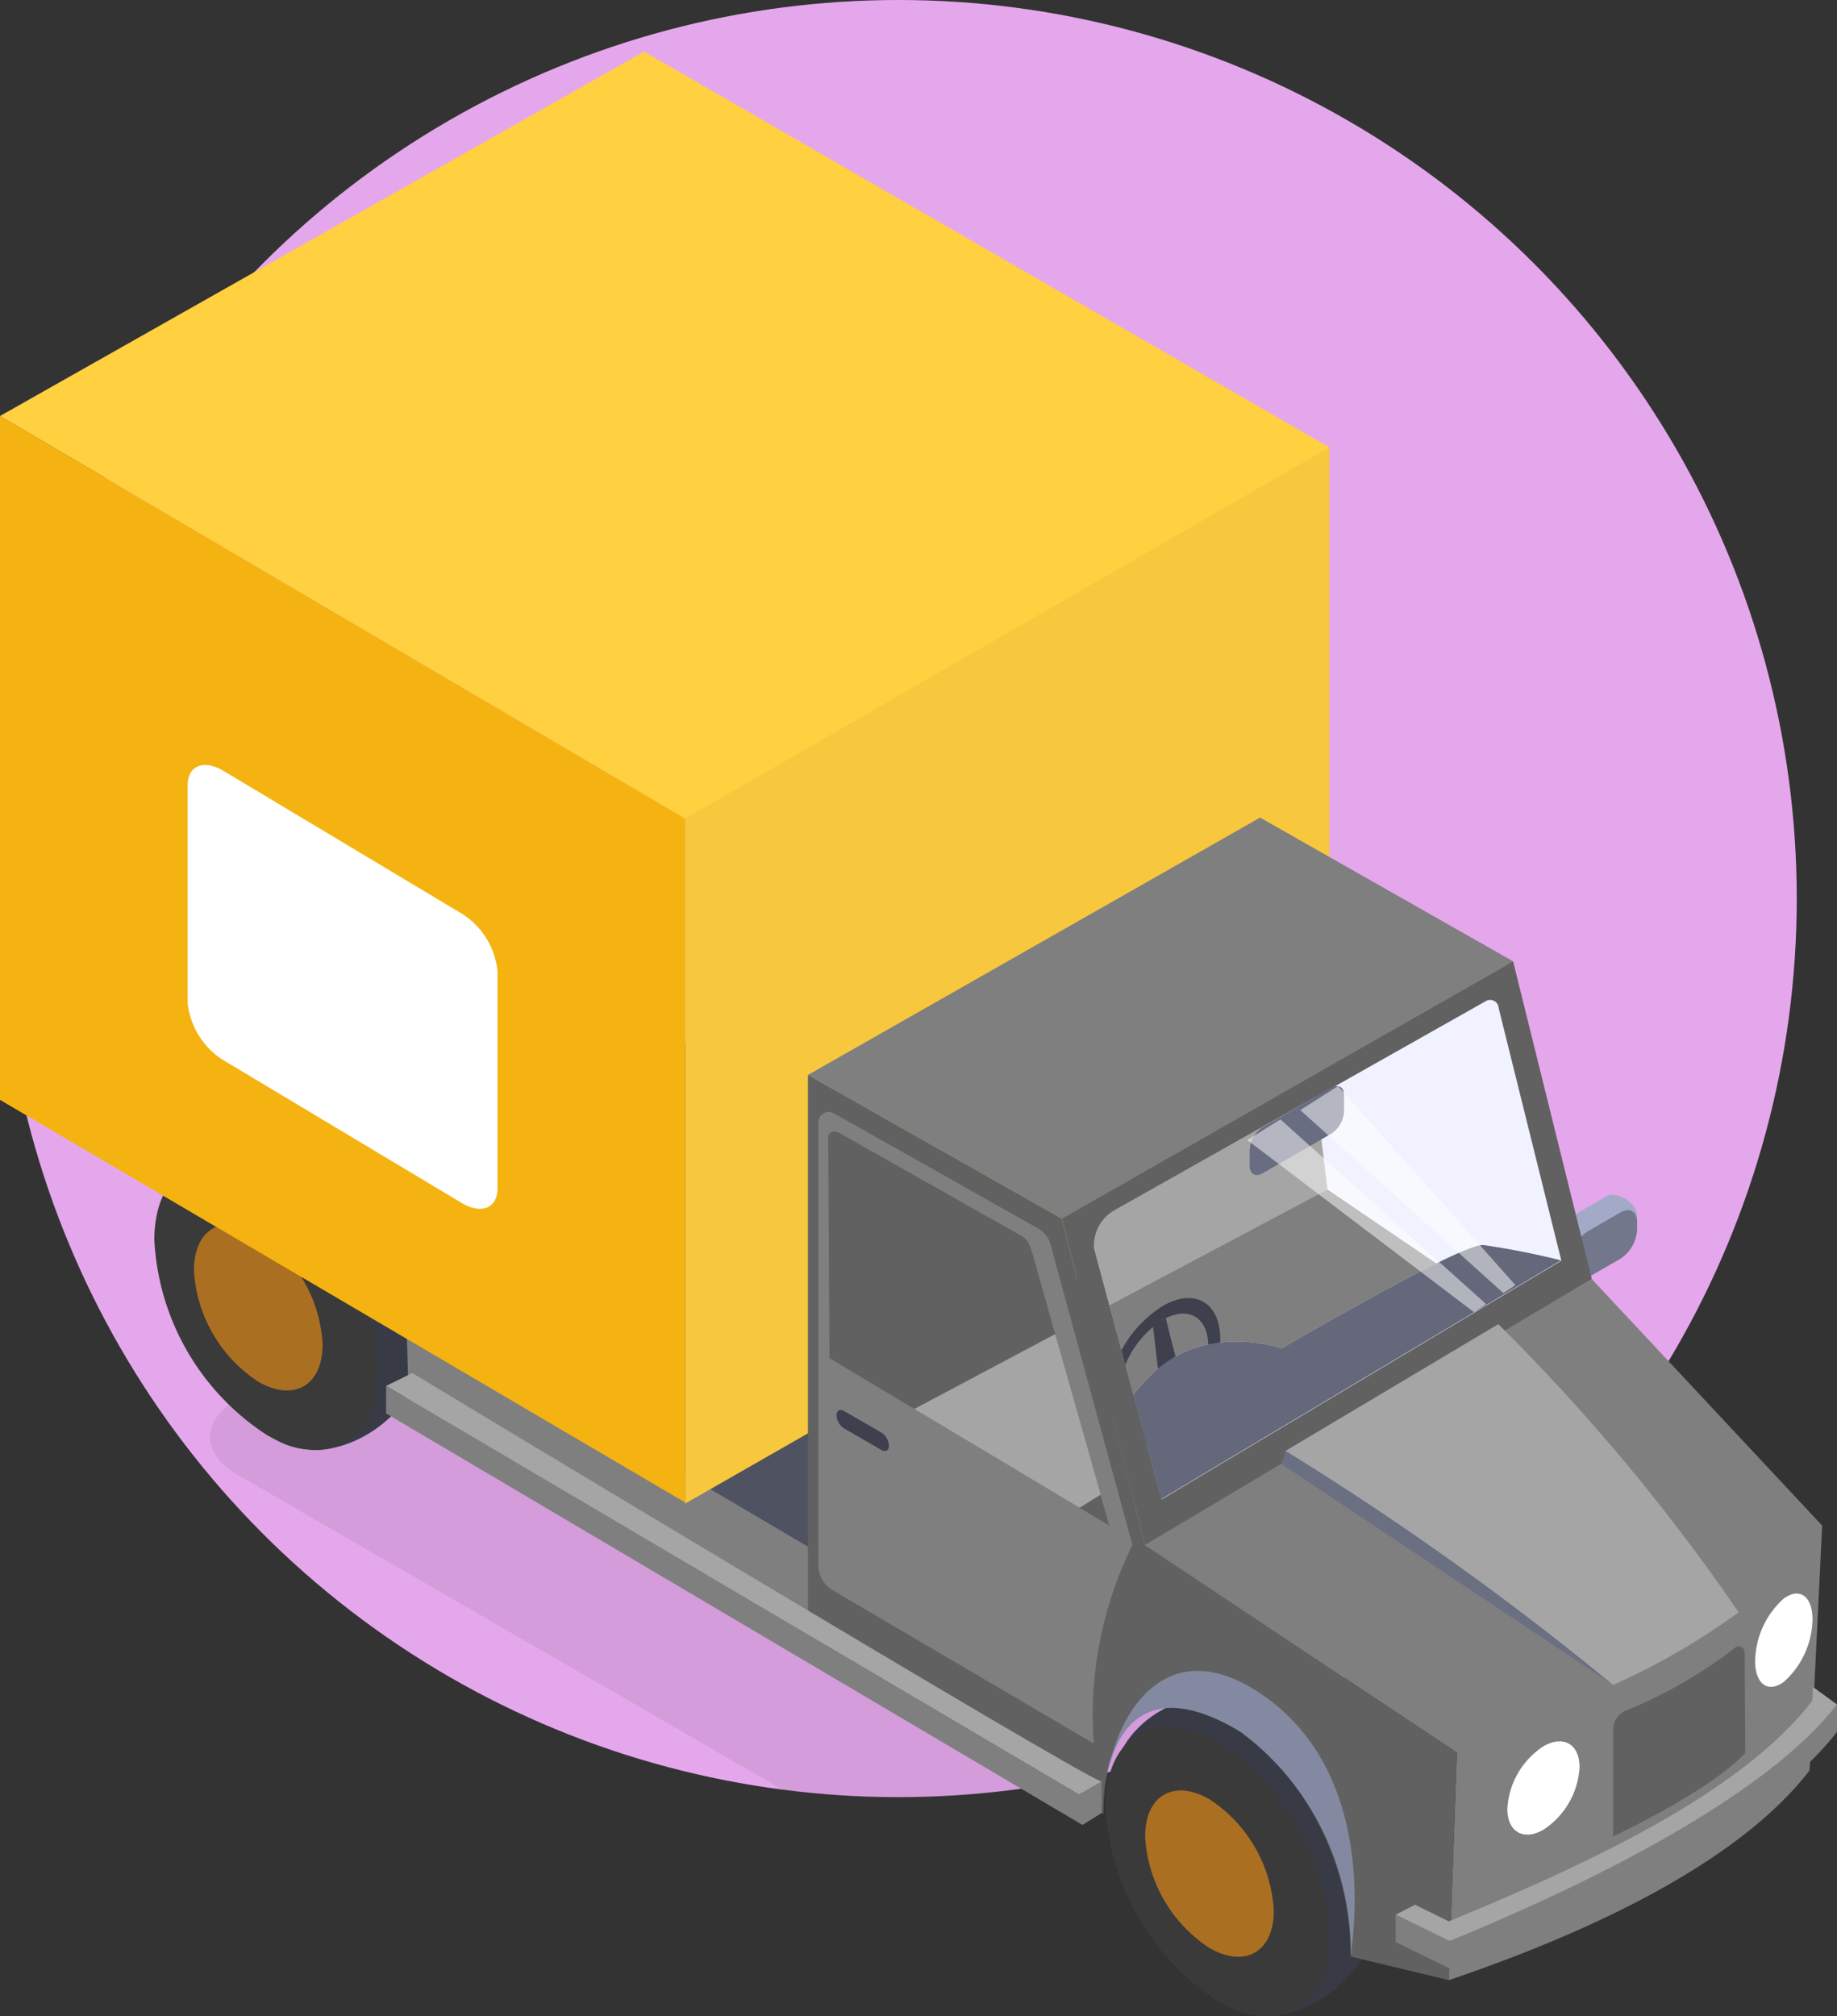 <svg xmlns="http://www.w3.org/2000/svg" xmlns:xlink="http://www.w3.org/1999/xlink" width="83.837" height="92" viewBox="0 0 83.837 92">
  <rect x="0" y="0" width="83.837" height="92" fill="#333333" stroke="none"/>
  <defs>
    <clipPath id="clip-path">
      <rect id="Rectangle_4127" data-name="Rectangle 4127" width="83.837" height="89.644" fill="none"/>
    </clipPath>
    <clipPath id="clip-path-3">
      <rect id="Rectangle_4124" data-name="Rectangle 4124" width="9.818" height="9.448" fill="none"/>
    </clipPath>
    <clipPath id="clip-path-4">
      <rect id="Rectangle_4125" data-name="Rectangle 4125" width="10.901" height="8.8" fill="none"/>
    </clipPath>
  </defs>
  <g id="Group_34546" data-name="Group 34546" transform="translate(-932 -928)">
    <circle id="Ellipse_27" data-name="Ellipse 27" cx="41" cy="41" r="41" transform="translate(932 928)" fill="#e5a7ec"/>
    <g id="Group_10370" data-name="Group 10370" transform="translate(932 930.356)">
      <g id="Group_10368" data-name="Group 10368" clip-path="url(#clip-path)">
        <g id="Group_10367" data-name="Group 10367">
          <g id="Group_10366" data-name="Group 10366" clip-path="url(#clip-path)">
            <path id="Path_6099" data-name="Path 6099" d="M80.078,427.735l41.608,24.023a6.523,6.523,0,0,0,5.9,0l18.4-10.626c1.63-.941,1.63-2.467,0-3.408L104.385,413.7a6.523,6.523,0,0,0-5.9,0l-18.4,10.626c-1.63.941-1.63,2.467,0,3.408" transform="translate(-69.275 -362.82)" fill="#363737" opacity="0.1"/>
            <path id="Path_6100" data-name="Path 6100" d="M582.794,433.243l1.035-1.289c.5-.29,1.419-.635,1.419-1.215v-.42c0-.579-.918-1.173-1.419-.883l-1.781,1.028a2.028,2.028,0,0,0-.9,1.986,1.261,1.261,0,0,0,1.571.828.206.206,0,0,0,.074-.035" transform="translate(-510.532 -377.197)" fill="#a2aac7"/>
            <path id="Path_6101" data-name="Path 6101" d="M590.9,438.183l1.495-.863a1.686,1.686,0,0,0,.763-1.321v-.352c0-.486-.341-.684-.763-.44l-1.495.863a1.686,1.686,0,0,0-.763,1.321v.352c0,.486.341.684.763.44" transform="translate(-518.444 -382.241)" fill="#72778c"/>
            <path id="Path_6102" data-name="Path 6102" d="M60.254,409.086c0,3.26,2.422,8.189,5.245,9.818s6.783-1.214,6.966-4.469a9.073,9.073,0,0,0-5.046-9.11c-3.187-1.656-7.165.5-7.165,3.761" transform="translate(-52.934 -355.581)" fill="#383b45"/>
            <path id="Path_6103" data-name="Path 6103" d="M57.992,420.181a11.3,11.3,0,0,0,5.111,8.853c2.823,1.63,5.111.309,5.111-2.951A11.3,11.3,0,0,0,63.1,417.23c-2.823-1.63-5.111-.308-5.111,2.951" transform="translate(-50.947 -365.928)" fill="#3a3a3a"/>
            <path id="Path_6104" data-name="Path 6104" d="M72.86,442.506a6.49,6.49,0,0,0,2.936,5.086c1.622.936,2.936.177,2.936-1.7a6.49,6.49,0,0,0-2.936-5.085c-1.622-.936-2.936-.177-2.936,1.7" transform="translate(-64.008 -386.904)" fill="#ab6f21"/>
            <path id="Path_6105" data-name="Path 6105" d="M152.711,476.934l20,11.78L194.737,476,152.6,472.626Z" transform="translate(-134.059 -415.207)" fill="#7f7f7f"/>
            <path id="Path_6106" data-name="Path 6106" d="M71.38,333.721l12.805-7.393,13.239,7.48A2.5,2.5,0,0,0,99.9,333.8l2.785-1.608,20.7,11.036-22.025,12.716L81.247,344.1l.975-.377a2.1,2.1,0,0,0,0-3.773Z" transform="translate(-62.708 -286.682)" fill="#4f5261"/>
            <path id="Path_6107" data-name="Path 6107" d="M417.564,621.773c0,3.26,2.422,8.189,5.245,9.818s6.783-1.214,6.966-4.469a9.073,9.073,0,0,0-5.046-9.11c-3.187-1.656-7.165.5-7.165,3.761" transform="translate(-366.834 -542.428)" fill="#383b45"/>
            <path id="Path_6108" data-name="Path 6108" d="M415.3,632.868a11.3,11.3,0,0,0,5.111,8.853c2.823,1.63,5.111.309,5.111-2.951a11.3,11.3,0,0,0-5.111-8.853c-2.823-1.63-5.111-.308-5.111,2.951" transform="translate(-364.847 -552.775)" fill="#3a3a3a"/>
            <path id="Path_6109" data-name="Path 6109" d="M430.171,655.194a6.49,6.49,0,0,0,2.936,5.086c1.622.936,2.936.177,2.936-1.7a6.489,6.489,0,0,0-2.936-5.086c-1.622-.936-2.936-.177-2.936,1.7" transform="translate(-377.909 -573.753)" fill="#ab6f21"/>
            <path id="Path_6110" data-name="Path 6110" d="M257.377,196.8l29.4-16.818V148.6l-29.4,16.819Z" transform="translate(-226.108 -130.55)" fill="#f7c73e"/>
            <path id="Path_6111" data-name="Path 6111" d="M0,16.627,31.272,35l29.4-16.942L29.4,0Z" transform="translate(-0.003 0)" fill="#ffd040"/>
            <path id="Path_6112" data-name="Path 6112" d="M0,168.056l31.268,18.369v-31.2L0,136.855Z" transform="translate(0 -120.228)" fill="#f4b311"/>
            <path id="Path_6113" data-name="Path 6113" d="M561.282,553.573l-.419,8.61-.159,2.567c-2.976,3.854-9.08,7.057-16.462,9.564l.371-10.386Z" transform="translate(-478.122 -486.319)" fill="#7f7f7f"/>
            <path id="Path_6114" data-name="Path 6114" d="M612.014,603.786c-1.625,1.759-6.032,3.81-6.032,3.81v-4.88a.927.927,0,0,1,.582-.859,21.086,21.086,0,0,0,4.99-2.874.266.266,0,0,1,.43.207Z" transform="translate(-532.361 -526.162)" fill="#616161"/>
            <path id="Path_6115" data-name="Path 6115" d="M566.235,637.689c0,1.051.738,1.477,1.648.951a3.643,3.643,0,0,0,1.648-2.854c0-1.051-.738-1.477-1.648-.951a3.642,3.642,0,0,0-1.648,2.854" transform="translate(-497.443 -557.511)" fill="#fff"/>
            <path id="Path_6116" data-name="Path 6116" d="M659.321,582.174c0,1.051.586,1.477,1.309.951a3.91,3.91,0,0,0,1.309-2.854c0-1.051-.586-1.477-1.309-.951a3.908,3.908,0,0,0-1.309,2.854" transform="translate(-579.22 -508.74)" fill="#fff"/>
            <path id="Path_6117" data-name="Path 6117" d="M444.256,482.592c8.075-3.065,13.859-6.313,16.669-10.355l-10.513-11.248-20.406,12.129Z" transform="translate(-377.764 -404.982)" fill="#7f7f7f"/>
            <path id="Path_6118" data-name="Path 6118" d="M335.689,294.233,315.1,305.975l-11.591-6.558,20.635-11.742Z" transform="translate(-266.635 -252.726)" fill="#7f7f7f"/>
            <path id="Path_6119" data-name="Path 6119" d="M402.686,368.284l20.392-12.135-3.593-14.5-20.592,11.74Z" transform="translate(-350.431 -300.144)" fill="#616161"/>
            <path id="Path_6120" data-name="Path 6120" d="M411.047,367.49l.7,2.61.026.1.059.217.232.869.233.864.176.654.367,1.372.438,1.637.176.654.223.833.44,1.639,18.245-10.891L429.5,356.519a.388.388,0,0,0-.58-.316L421.2,360.56l-9.219,5.2a1.849,1.849,0,0,0-.93,1.729" transform="translate(-361.105 -312.883)" fill="#f0f2ff"/>
            <path id="Path_6121" data-name="Path 6121" d="M333.123,415.241l-14.236-9.469-3.794-14.893-11.588-6.556v25.808l13.483,7.905c0-9.748,11.321-3.415,11.286,6.511l4.478,1.079Z" transform="translate(-266.632 -337.632)" fill="#616161"/>
            <path id="Path_6122" data-name="Path 6122" d="M426.133,621.175c0-.287,1.521-8.337-4.226-12.073-4.6-2.992-6.889,1.673-7.011,4.963,0,0,.053-6.831,6.21-3.142a12.468,12.468,0,0,1,5.026,10.252" transform="translate(-364.491 -534.259)" fill="#8389a1"/>
            <path id="Path_6123" data-name="Path 6123" d="M317.99,404.254l3.739,13.717a17.516,17.516,0,0,0-1.763,9.058L308.06,420.04a1.352,1.352,0,0,1-.668-1.166V398.686a.476.476,0,0,1,.709-.414l9.326,5.259a1.188,1.188,0,0,1,.563.723" transform="translate(-270.047 -349.831)" fill="#7f7f7f"/>
            <path id="Path_6124" data-name="Path 6124" d="M311.129,405.927,311.186,416l3.2,1.914.667.4.591.353,6.949,4.156,1.361.813-.4-1.408-1.958-6.938-.11-.386c0-.008-.614-2.177-.614-2.177l-.418-1.484c-.149-.471-.212-.646-.508-.824l-6.267-3.54-1.312-.739-.7-.4c-.238-.14-.54-.091-.54.181" transform="translate(-273.33 -356.385)" fill="#616161"/>
            <path id="Path_6125" data-name="Path 6125" d="M481.62,525.516l-.178.6,15.131,10.08-11.621-9.353Z" transform="translate(-422.951 -461.671)" fill="#6a6f82"/>
            <path id="Path_6126" data-name="Path 6126" d="M492.618,477.918a90.721,90.721,0,0,1,10.97,13.147,31.68,31.68,0,0,1-5.728,3.316,134.949,134.949,0,0,0-14.952-10.68Z" transform="translate(-424.238 -419.856)" fill="#a5a5a5"/>
            <path id="Path_6127" data-name="Path 6127" d="M544.437,621.969c-2.976,3.854-10.15,7.7-17.683,10.793l-2.458-1.2v-1.253l2.458,1.2a87.217,87.217,0,0,0,17.683-10.793Z" transform="translate(-460.6 -545.304)" fill="#7f7f7f"/>
            <path id="Path_6128" data-name="Path 6128" d="M543.311,614.759c-2.976,3.854-9.057,6.977-16.59,10.066l-1.54-.759-.883.454,2.458,1.2c7.533-3.089,14.707-6.94,17.682-10.793l-1.1-.8Z" transform="translate(-460.601 -539.513)" fill="#a5a5a5"/>
            <path id="Path_6129" data-name="Path 6129" d="M177.69,514.911c-.858-.178-31.467-18.643-31.467-18.643l-1.191.589L176.659,515.5Z" transform="translate(-127.412 -435.976)" fill="#a5a5a5"/>
            <path id="Path_6130" data-name="Path 6130" d="M145.031,501.115v1.256l31.78,18.775.878-.544v-1.433l-1.031.593Z" transform="translate(-127.411 -440.235)" fill="#7f7f7f"/>
            <path id="Path_6131" data-name="Path 6131" d="M314.565,511l1.71.987c.189.109.342.021.342-.2a.757.757,0,0,0-.342-.593l-1.71-.987c-.189-.109-.342-.021-.342.2a.757.757,0,0,0,.342.593" transform="translate(-276.048 -448.183)" fill="#3e414d"/>
            <path id="Path_6132" data-name="Path 6132" d="M410.954,399.271l.784,2.927,9.871-5.6s-.238-1.928-.507-4.256l-9.219,5.2a1.849,1.849,0,0,0-.93,1.729" transform="translate(-361.024 -344.675)" fill="#a5a5a5"/>
            <path id="Path_6133" data-name="Path 6133" d="M416.739,432.656l.085.317,1.007,3.759a8.169,8.169,0,0,1,.905-.99c2.453-2.317,5.863-1.123,5.863-1.123s3.447-2.016,6.146-3.413c.289-.149.569-.291.835-.423l.079-.04-4.965-3.372Z" transform="translate(-366.109 -375.45)" fill="#7f7f7f"/>
            <path id="Path_6134" data-name="Path 6134" d="M425.228,470.286a4.571,4.571,0,0,1-2.069,3.583,1.88,1.88,0,0,1-.911.282l.176.654a2.686,2.686,0,0,0,.735-.3,5.781,5.781,0,0,0,2.618-4.532c0-1.669-1.172-2.345-2.618-1.512a5.391,5.391,0,0,0-1.892,2.03l.176.654a4.464,4.464,0,0,1,1.716-2.049c1.143-.66,2.069-.125,2.069,1.193" transform="translate(-370.087 -411.232)" fill="#3e414d"/>
            <path id="Path_6135" data-name="Path 6135" d="M433.649,475.646c-.018.009.435,1.757.435,1.757l-.793.611-.243-2.056Z" transform="translate(-380.437 -417.86)" fill="#3e414d"/>
            <path id="Path_6136" data-name="Path 6136" d="M425.731,455.037l.837,3.124.44,1.639,14.273-8.52.55-.329.788-.471.552-.329,2.083-1.244a35.983,35.983,0,0,0-3.544-.7,1.167,1.167,0,0,0-.376.068,8.916,8.916,0,0,0-.945.378c-.253.115-.533.246-.83.393l-.079.04c-.266.132-.546.274-.835.423-2.7,1.4-6.146,3.413-6.146,3.413s-3.409-1.194-5.863,1.123a8.181,8.181,0,0,0-.905.99" transform="translate(-374.009 -393.755)" fill="#64687a"/>
            <path id="Path_6137" data-name="Path 6137" d="M343.455,485.065l.592.353L351,489.574l.964-.6L350,482.041l-.112-.393Z" transform="translate(-301.729 -423.133)" fill="#a5a5a5"/>
            <path id="Path_6138" data-name="Path 6138" d="M470.025,392.463l3.123-1.8a1.314,1.314,0,0,0,.594-1.03v-.724c0-.379-.266-.533-.594-.343l-3.123,1.8a1.313,1.313,0,0,0-.594,1.03v.724c0,.379.266.533.594.343" transform="translate(-412.4 -341.285)" fill="#686d82"/>
            <g id="Group_10362" data-name="Group 10362" transform="translate(59.344 47.197)" opacity="0.5">
              <g id="Group_10361" data-name="Group 10361">
                <g id="Group_10360" data-name="Group 10360" clip-path="url(#clip-path-3)">
                  <path id="Path_6139" data-name="Path 6139" d="M488.468,389.58l7.036,6.34,2.23,2.01.552-.362-1.837-2.064-6.254-7.022Z" transform="translate(-488.468 -388.481)" fill="#fff"/>
                </g>
              </g>
            </g>
            <g id="Group_10365" data-name="Group 10365" transform="translate(56.921 48.725)" opacity="0.5">
              <g id="Group_10364" data-name="Group 10364">
                <g id="Group_10363" data-name="Group 10363" clip-path="url(#clip-path-4)">
                  <path id="Path_6140" data-name="Path 6140" d="M468.526,402l7.715,5.857,2.636,2,.55-.372-2.351-2.11-7.036-6.317Z" transform="translate(-468.526 -401.064)" fill="#fff"/>
                </g>
              </g>
            </g>
            <path id="Path_6141" data-name="Path 6141" d="M82.988,274.686l-10.85-6.5c-.909-.545-1.645-.249-1.645.659v9.913a3.507,3.507,0,0,0,1.645,2.631l10.85,6.5c.909.545,1.645.249,1.645-.659v-9.913a3.507,3.507,0,0,0-1.645-2.631" transform="translate(-61.929 -235.363)" fill="#fff"/>
          </g>
        </g>
      </g>
    </g>
  </g>
</svg>
